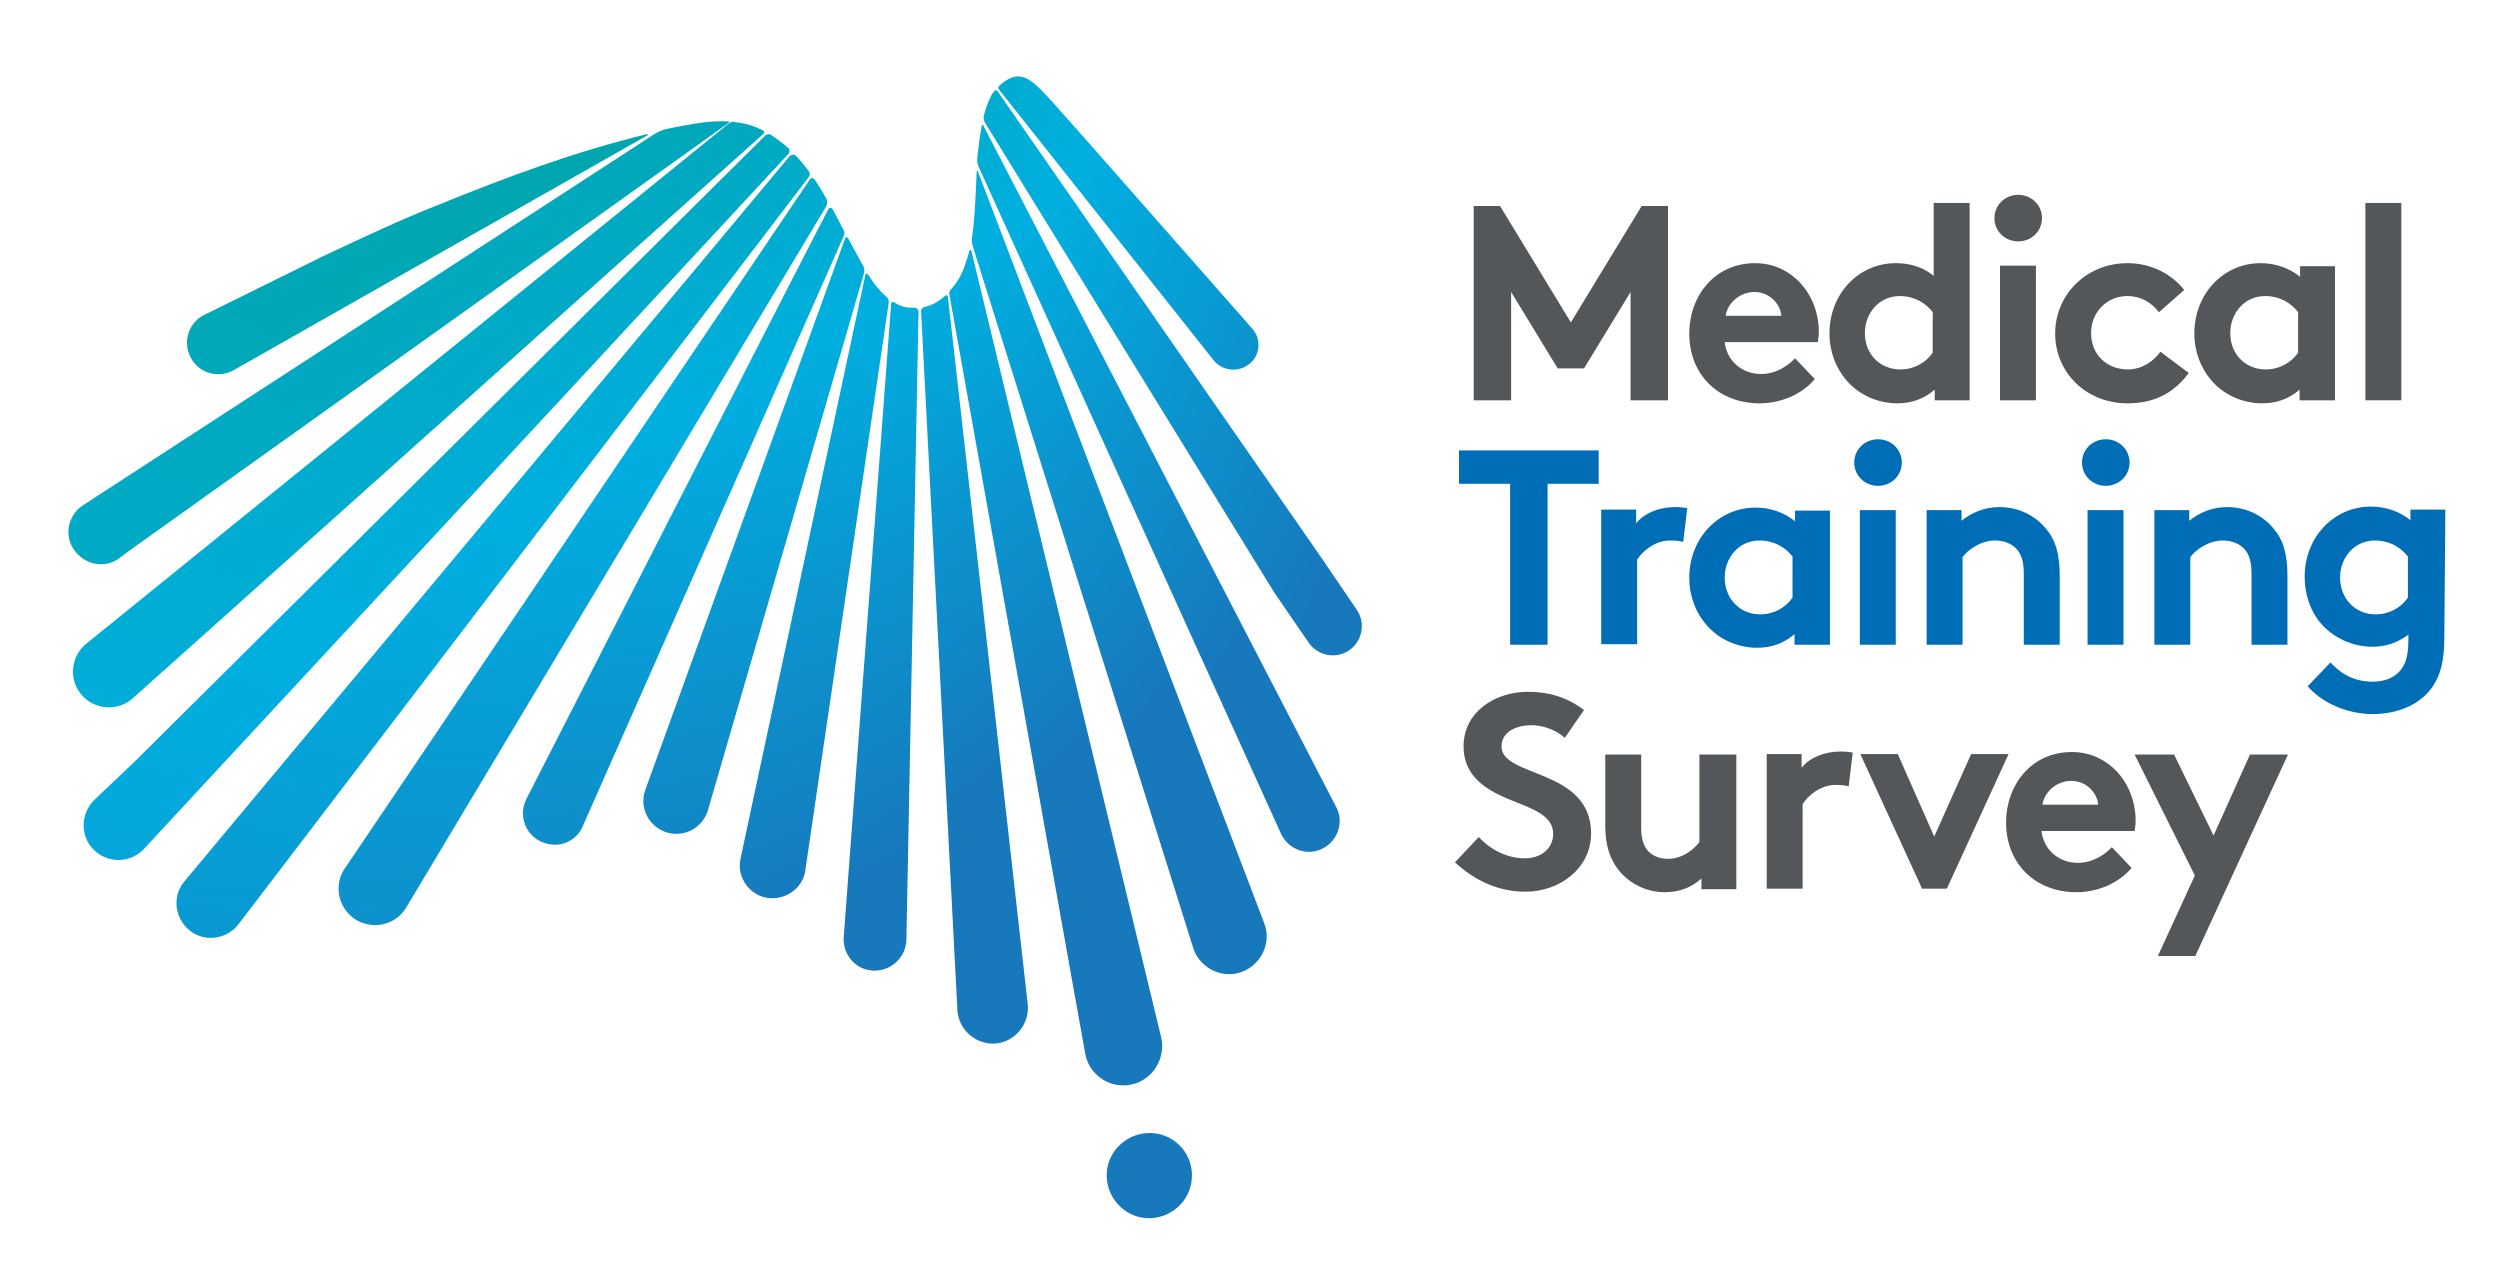 <?xml version="1.0" encoding="utf-8"?>
<!-- Generator: Adobe Illustrator 23.0.3, SVG Export Plug-In . SVG Version: 6.00 Build 0)  -->
<svg version="1.1" id="Layer_1" xmlns="http://www.w3.org/2000/svg" xmlns:xlink="http://www.w3.org/1999/xlink" x="0px" y="0px"
	 viewBox="0 0 494 250" style="enable-background:new 0 0 494 250;" xml:space="preserve">
<style type="text/css">
	.st0{fill:#54575A;}
	.st1{fill:#006EB6;}
	.st2{fill:url(#SVGID_1_);}
	.st3{fill:url(#SVGID_2_);}
	.st4{fill:url(#SVGID_3_);}
	.st5{fill:url(#SVGID_4_);}
	.st6{fill:url(#SVGID_5_);}
	.st7{fill:url(#SVGID_6_);}
	.st8{fill:url(#SVGID_7_);}
	.st9{fill:url(#SVGID_8_);}
	.st10{fill:url(#SVGID_9_);}
	.st11{fill:url(#SVGID_10_);}
	.st12{fill:url(#SVGID_11_);}
	.st13{fill:url(#SVGID_12_);}
	.st14{fill:url(#SVGID_13_);}
	.st15{fill:url(#SVGID_14_);}
	.st16{fill:url(#SVGID_15_);}
	.st17{fill:url(#SVGID_16_);}
	.st18{fill:url(#SVGID_17_);}
	.st19{fill:url(#SVGID_18_);}
</style>
<g>
	<g>
		<path class="st0" d="M310.4,63.7l14-23h5.2v38.4h-7.4V57.7L313,72.8h-5.2l-9.2-15.1v21.4h-7.4V40.7h5.2L310.4,63.7z"/>
		<path class="st0" d="M358.6,74.9c-2.6,3.1-6.8,4.8-10.9,4.8c-8,0-13.9-5.5-13.9-13.8c0-7.4,5-13.9,13-13.9
			c7.3,0,12.6,6.2,12.6,13.6c0,0.7-0.1,1.4-0.2,2h-18.4c0.4,3.7,3.4,6.3,7.2,6.3c3,0,5.4-1.7,6.7-3.1L358.6,74.9z M352,62.4
			c-0.2-2.4-2.4-4.7-5.3-4.7c-3,0-5.4,2.3-5.7,4.7H352z"/>
		<path class="st0" d="M382.3,79.1V77c-2.2,1.9-4.7,2.7-7.4,2.7c-4,0-7.7-1.8-10-4.5c-2.1-2.4-3.4-5.7-3.4-9.3
			c0-7.9,5.8-13.9,13.1-13.9c2.9,0,5.4,0.8,7.5,2.5V40.1h7.1v39H382.3z M382,61.8c-1.5-2-3.8-3.3-6.6-3.3c-4.2,0-6.9,3.5-6.9,7.3
			c0,4.2,3,7.2,7,7.2c2.7,0,5-1.3,6.4-3.3V61.8z"/>
		<path class="st0" d="M398.8,38.5c2.6,0,4.7,2,4.7,4.6s-2.1,4.6-4.7,4.6c-2.6,0-4.7-2-4.7-4.6C394.1,40.5,396.2,38.5,398.8,38.5z
			 M402.3,79.1h-7.1V52.5h7.1V79.1z"/>
		<path class="st0" d="M432.5,73.7c-3.1,4.2-7.1,6-12.1,6c-8.2,0-14.3-6.1-14.3-13.8c0-7.7,6.2-13.9,14.3-13.9
			c4.6,0,8.7,2.1,11.2,5.3l-5,4.4c-1.4-1.9-3.6-3.2-6.2-3.2c-4.1,0-7.2,3.2-7.2,7.3c0,4.2,3,7.2,7.3,7.2c2.9,0,5.2-1.8,6.4-3.5
			L432.5,73.7z"/>
		<path class="st0" d="M461.3,79.1h-6.9V77c-2.2,1.9-4.7,2.7-7.4,2.7c-4,0-7.7-1.8-10-4.5c-2.1-2.4-3.4-5.7-3.4-9.3
			c0-7.9,5.8-13.9,13.1-13.9c3,0,5.7,1,7.8,2.7v-2.1h6.9V79.1z M454.2,61.8c-1.5-2-3.8-3.3-6.6-3.3c-4.2,0-6.9,3.5-6.9,7.3
			c0,4.2,3,7.2,7,7.2c2.7,0,5-1.3,6.4-3.3V61.8z"/>
		<path class="st0" d="M474.5,79.1h-7.1v-39h7.1V79.1z"/>
		<path class="st1" d="M315.9,89v6.6h-10.1v31.8h-7.4V95.6h-10.1V89H315.9z"/>
		<path class="st1" d="M332.6,107.1c-0.5-0.2-1.5-0.3-2.6-0.3c-3.1,0-5.6,2.3-6.5,3.8v16.7h-7.1v-26.6h6.9v2.7
			c1.6-2,4.5-3.2,7.7-3.2c1,0,1.6,0.1,2.4,0.2L332.6,107.1z"/>
		<path class="st1" d="M361.5,127.4h-6.9v-2.1c-2.2,1.9-4.7,2.7-7.4,2.7c-4,0-7.7-1.8-10-4.5c-2.1-2.4-3.4-5.7-3.4-9.3
			c0-7.9,5.8-13.9,13.1-13.9c3,0,5.7,1,7.8,2.7v-2.1h6.9V127.4z M354.3,110.1c-1.5-2-3.8-3.3-6.6-3.3c-4.2,0-6.9,3.5-6.9,7.3
			c0,4.2,3,7.3,7,7.3c2.7,0,5-1.3,6.4-3.3V110.1z"/>
		<path class="st1" d="M371.1,86.8c2.6,0,4.7,2,4.7,4.6s-2.1,4.6-4.7,4.6c-2.6,0-4.7-2-4.7-4.6S368.5,86.8,371.1,86.8z M374.6,127.4
			h-7.1v-26.6h7.1V127.4z"/>
		<path class="st1" d="M380.7,127.4v-26.6h6.9v2.1c2-1.6,4.5-2.7,7.5-2.7c3.7,0,7,1.6,9.2,4.3c1.8,2.1,2.7,4.8,2.7,9.3v13.6h-7.1
			v-14.1c0-2.6-0.6-4-1.6-5c-0.9-0.9-2.4-1.5-4-1.5c-3,0-5.5,1.9-6.5,3.3v17.3L380.7,127.4L380.7,127.4z"/>
		<path class="st1" d="M416.1,86.8c2.6,0,4.7,2,4.7,4.6s-2.1,4.6-4.7,4.6c-2.6,0-4.7-2-4.7-4.6S413.5,86.8,416.1,86.8z M419.6,127.4
			h-7.1v-26.6h7.1V127.4z"/>
		<path class="st1" d="M425.7,127.4v-26.6h6.9v2.1c2-1.6,4.5-2.7,7.5-2.7c3.7,0,7,1.6,9.2,4.3c1.8,2.1,2.7,4.8,2.7,9.3v13.6h-7.1
			v-14.1c0-2.6-0.6-4-1.6-5c-0.9-0.9-2.4-1.5-4-1.5c-3,0-5.5,1.9-6.5,3.3v17.3L425.7,127.4L425.7,127.4z"/>
		<path class="st1" d="M483,125.9c0,4.8-0.8,7.6-2.4,9.9c-2.4,3.4-6.7,5.3-11.8,5.3c-5.2,0-10.2-2.4-12.8-5.5l4.5-4.7
			c1.4,1.5,3.9,3.8,8.3,3.8c2.3,0,4.2-0.7,5.4-2.1c1.1-1.2,1.7-2.9,1.7-6.3v-0.9c-2.1,1.6-4.5,2.4-7.1,2.4c-4,0-7.7-1.8-10.1-4.5
			c-2.1-2.4-3.3-5.7-3.3-9.3c0-7.9,5.8-13.9,13.1-13.9c3,0,5.7,1,7.8,2.7v-2.1h6.9L483,125.9L483,125.9z M475.9,110.1
			c-1.5-2-3.8-3.3-6.6-3.3c-4.2,0-6.9,3.5-6.9,7.3c0,4.2,3,7.3,7,7.3c2.7,0,5-1.3,6.4-3.3V110.1z"/>
		<path class="st0" d="M292.2,165.4c2.2,2.4,5.5,4.2,9.1,4.2c3.3,0,5.6-2,5.6-4.8c0-4.9-7.1-5.5-12.3-8.6c-3-1.8-5.4-4.4-5.4-8.7
			c0-6.9,6.3-10.8,12.7-10.8c3.9,0,7.5,0.9,11.1,3.6l-3.8,5.5c-1.5-1.4-4.1-2.5-6.6-2.5c-2.8,0-5.9,1.2-5.9,4.2
			c0,6.2,17.7,4.3,17.7,17.2c0,6.8-6.1,11.5-13,11.5c-5.2,0-9.9-2.1-13.9-5.8L292.2,165.4z"/>
		<path class="st0" d="M343.1,149.1v26.6h-6.9v-2.1c-2.1,1.9-4.6,2.7-7.2,2.7c-3.7,0-7-1.7-9.1-4.3c-1.7-2.1-2.7-4.8-2.7-8.8v-14.1
			h7.1v14.4c0,2.4,0.5,3.6,1.3,4.6c1.1,1.2,2.6,1.6,4,1.6c3,0,5.2-2,6.2-3.3v-17.3L343.1,149.1L343.1,149.1z"/>
		<path class="st0" d="M365.3,155.4c-0.5-0.2-1.5-0.3-2.6-0.3c-3.1,0-5.6,2.3-6.5,3.8v16.7h-7.1v-26.6h6.9v2.7
			c1.6-2,4.5-3.2,7.7-3.2c1,0,1.7,0.1,2.4,0.2L365.3,155.4z"/>
		<path class="st0" d="M382.2,165.3l7.3-16.3h7.4l-12.2,26.6h-4.9l-12.2-26.6h7.4L382.2,165.3z"/>
		<path class="st0" d="M421.2,171.5c-2.6,3.1-6.8,4.8-10.9,4.8c-8,0-13.9-5.5-13.9-13.8c0-7.4,5-13.9,13-13.9
			c7.3,0,12.6,6.2,12.6,13.6c0,0.7-0.1,1.4-0.2,2h-18.4c0.4,3.7,3.4,6.3,7.2,6.3c3,0,5.4-1.7,6.7-3.1L421.2,171.5z M414.6,159
			c-0.2-2.4-2.4-4.7-5.3-4.7c-3,0-5.4,2.3-5.7,4.7H414.6z"/>
		<path class="st0" d="M426.4,188.9l7.3-15.9l-11.9-23.9h7.8l7.8,16l7.2-16h7.5l-18.3,39.8L426.4,188.9L426.4,188.9z"/>
	</g>
	<g>
		<g>
			
				<linearGradient id="SVGID_1_" gradientUnits="userSpaceOnUse" x1="71.173" y1="274.605" x2="215.808" y2="41.873" gradientTransform="matrix(1 0 0 -1 0 256)">
				<stop  offset="0" style="stop-color:#00A4A3"/>
				<stop  offset="0.336" style="stop-color:#00AFE0"/>
				<stop  offset="0.736" style="stop-color:#1778BC"/>
			</linearGradient>
			<path class="st2" d="M227.7,223.9c-4.6-0.3-8.7,3.2-9,7.8s3.2,8.7,7.8,9s8.7-3.2,9-7.8C235.9,228.3,232.4,224.2,227.7,223.9z"/>
			
				<linearGradient id="SVGID_2_" gradientUnits="userSpaceOnUse" x1="221.999" y1="194.686" x2="223.412" y2="192.413" gradientTransform="matrix(1 0 0 -1 0 256)">
				<stop  offset="0" style="stop-color:#00A4A3"/>
				<stop  offset="0.336" style="stop-color:#00AFE0"/>
				<stop  offset="0.736" style="stop-color:#1778BC"/>
			</linearGradient>
			<path class="st3" d="M223.1,62.9c-0.3-0.2-0.6-0.4-0.9-0.7c-0.3-0.3,0-0.1,0.8,0.5c0.1,0.1,0.2,0.2,0.3,0.3
				C223.3,62.9,223.2,62.9,223.1,62.9z"/>
		</g>
		
			<linearGradient id="SVGID_3_" gradientUnits="userSpaceOnUse" x1="169.182" y1="3093.874" x2="851.136" y2="1996.548" gradientTransform="matrix(0.442 0.897 0.897 -0.442 -2707.643 1165.833)">
			<stop  offset="0" style="stop-color:#00A4A3"/>
			<stop  offset="0.336" style="stop-color:#00AFE0"/>
			<stop  offset="0.736" style="stop-color:#1778BC"/>
		</linearGradient>
		<path class="st4" d="M45.9,73.3c-3.1,1.5-6.8,0.3-8.3-2.8c-1.5-3.1-0.3-6.8,2.8-8.3l23.5-11.6h0c0,0,10.2-4.8,11.2-5.2
			c3.7-1.7,7.4-3.3,11.2-4.8c13.5-5.5,27.4-10.7,41.6-14.1c0.1,0,0.2,0.1,0.1,0.2L45.9,73.3z"/>
		
			<linearGradient id="SVGID_4_" gradientUnits="userSpaceOnUse" x1="120.227" y1="2969.442" x2="1215.402" y2="1207.205" gradientTransform="matrix(0.559 0.853 0.836 -0.549 -2336.649 1294.266)">
			<stop  offset="0" style="stop-color:#00A4A3"/>
			<stop  offset="0.336" style="stop-color:#00AFE0"/>
			<stop  offset="0.736" style="stop-color:#1778BC"/>
		</linearGradient>
		<path class="st5" d="M23.3,110.5c-2.9,1.9-6.7,1-8.7-1.9s-1.1-6.8,1.7-8.7l113-73.4c0.7-0.4,1.5-0.8,2.3-1c1-0.2,2-0.4,3-0.6
			c3.2-0.6,6.3-1.1,9.4-0.9c0.1,0,0.2,0.2,0.1,0.2L25.3,109L23.3,110.5L23.3,110.5z"/>
		
			<linearGradient id="SVGID_5_" gradientUnits="userSpaceOnUse" x1="330.956" y1="2498.289" x2="872.907" y2="1626.241" gradientTransform="matrix(0.664 0.748 0.748 -0.664 -1941.413 1274.371)">
			<stop  offset="0" style="stop-color:#00A4A3"/>
			<stop  offset="0.336" style="stop-color:#00AFE0"/>
			<stop  offset="0.736" style="stop-color:#1778BC"/>
		</linearGradient>
		<path class="st6" d="M26.2,138c-2.9,2.6-7.4,2.3-10-0.6c-2.6-2.9-2.3-7.4,0.6-10l127.2-103c0.3-0.2,0.6-0.4,1-0.3
			c2,0.2,3.9,0.7,5.8,1.7c0.2,0.1,0.3,0.4,0.1,0.6l-117.3,105L26.2,138z"/>
		
			<linearGradient id="SVGID_6_" gradientUnits="userSpaceOnUse" x1="372.875" y1="2338.078" x2="765.545" y2="1706.236" gradientTransform="matrix(0.7 0.71 0.712 -0.702 -1789.495 1267.221)">
			<stop  offset="0" style="stop-color:#00A4A3"/>
			<stop  offset="0.336" style="stop-color:#00AFE0"/>
			<stop  offset="0.736" style="stop-color:#1778BC"/>
		</linearGradient>
		<path class="st7" d="M28.3,167.9c-2.7,2.7-7.1,2.7-9.8,0c-2.7-2.7-2.6-7.1,0.1-9.8l0,0l7.9-7.5L151.2,26.8
			c0.3-0.3,0.8-0.4,1.2-0.1c0.9,0.6,2.6,1.8,3.4,2.6c0.3,0.3,0.3,0.8,0,1.1L28.3,167.9L28.3,167.9z"/>
		
			<linearGradient id="SVGID_7_" gradientUnits="userSpaceOnUse" x1="436.206" y1="2021.83" x2="730.946" y2="1547.567" gradientTransform="matrix(0.773 0.629 0.631 -0.775 -1491.129 1208.553)">
			<stop  offset="0" style="stop-color:#00A4A3"/>
			<stop  offset="0.336" style="stop-color:#00AFE0"/>
			<stop  offset="0.736" style="stop-color:#1778BC"/>
		</linearGradient>
		<path class="st8" d="M47,182.8c-2.4,2.9-6.7,3.4-9.6,1c-2.9-2.4-3.4-6.7-1-9.6l0,0L156,30.9c0.3-0.4,1-0.4,1.3-0.1
			c0.9,0.9,1.7,2,2.5,3c0.3,0.4,0.3,0.8,0,1.2L47,182.8L47,182.8z"/>
		
			<linearGradient id="SVGID_8_" gradientUnits="userSpaceOnUse" x1="452.506" y1="1534.836" x2="678.751" y2="1170.786" gradientTransform="matrix(0.877 0.49 0.488 -0.873 -1038.474 1059.95)">
			<stop  offset="0" style="stop-color:#00A4A3"/>
			<stop  offset="0.336" style="stop-color:#00AFE0"/>
			<stop  offset="0.736" style="stop-color:#1778BC"/>
		</linearGradient>
		<path class="st9" d="M80.4,179.1c-1.9,3.5-6.3,4.7-9.8,2.8c-3.5-2-4.7-6.3-2.8-9.8L160,35.5c0.2-0.4,0.8-0.4,1,0
			c0.8,1.2,1.6,2.5,2.3,3.8c0.2,0.4,0.2,0.9,0,1.4L80.4,179.1"/>
		
			<linearGradient id="SVGID_9_" gradientUnits="userSpaceOnUse" x1="442.56" y1="1047.97" x2="605.309" y2="786.093" gradientTransform="matrix(0.944 0.325 0.326 -0.946 -641.196 817.02)">
			<stop  offset="0" style="stop-color:#00A4A3"/>
			<stop  offset="0.336" style="stop-color:#00AFE0"/>
			<stop  offset="0.736" style="stop-color:#1778BC"/>
		</linearGradient>
		<path class="st10" d="M139.8,160.4c-1.2,3.4-4.9,5.2-8.3,4c-3.4-1.2-5.2-4.9-4-8.3l39.5-109c0.1-0.3,0.4-0.3,0.6,0
			c0.9,1.6,1.7,3.2,2.6,4.8c0.1,0.2,0.2,0.4,0.3,0.5c0.3,0.5,0.4,1.1,0.2,1.7L139.8,160.4z"/>
		
			<linearGradient id="SVGID_10_" gradientUnits="userSpaceOnUse" x1="485.481" y1="1435.865" x2="678.131" y2="1125.875" gradientTransform="matrix(0.89 0.46 0.459 -0.888 -968.65 1004.979)">
			<stop  offset="0" style="stop-color:#00A4A3"/>
			<stop  offset="0.336" style="stop-color:#00AFE0"/>
			<stop  offset="0.736" style="stop-color:#1778BC"/>
		</linearGradient>
		<path class="st11" d="M115,163.6l51.7-116.9c0.2-0.4,0.2-0.9,0-1.2c-0.8-1.5-1.4-2.8-2.2-4.2c-0.2-0.3-0.7-0.3-0.8,0
			C158.4,51.4,104,157.9,104,157.9c-1.9,3.8,0.4,8.6,5.2,9C111.6,167.1,113.9,165.8,115,163.6L115,163.6z"/>
		
			<linearGradient id="SVGID_11_" gradientUnits="userSpaceOnUse" x1="320.822" y1="672.708" x2="462.9" y2="444.091" gradientTransform="matrix(0.983 0.182 0.182 -0.983 -327.527 590.177)">
			<stop  offset="0" style="stop-color:#00A4A3"/>
			<stop  offset="0.336" style="stop-color:#00AFE0"/>
			<stop  offset="0.736" style="stop-color:#1778BC"/>
		</linearGradient>
		<path class="st12" d="M146.3,169.8c-0.7,3.5,1.7,7,5.2,7.6s7-1.7,7.6-5.2l16.5-112.3c0.1-0.5-0.1-1-0.5-1.3
			c-1.4-1.2-2.6-2.8-3.6-4.4c-0.1-0.2-0.5-0.2-0.5,0.1L146.3,169.8z"/>
		
			<linearGradient id="SVGID_12_" gradientUnits="userSpaceOnUse" x1="153.937" y1="331.166" x2="283.945" y2="121.972" gradientTransform="matrix(0.999 3.750000e-02 3.750000e-02 -0.999 -61.279 328.281)">
			<stop  offset="0" style="stop-color:#00A4A3"/>
			<stop  offset="0.336" style="stop-color:#00AFE0"/>
			<stop  offset="0.736" style="stop-color:#1778BC"/>
		</linearGradient>
		<path class="st13" d="M166.7,185.4c-0.1,3.4,2.5,6.3,5.9,6.4s6.3-2.5,6.5-5.9c0,0,2.4-123.8,2.4-124.2c0-0.6-0.3-0.9-1-0.9
			c-1.6,0.1-2.8-0.4-3.9-1.1c-0.2-0.1-0.4,0-0.5,0.2L166.7,185.4z"/>
		
			<linearGradient id="SVGID_13_" gradientUnits="userSpaceOnUse" x1="-31.642" y1="48.905" x2="84.125" y2="-137.375" gradientTransform="matrix(0.996 -9.440000e-02 -9.440000e-02 -0.996 140.883 66.102)">
			<stop  offset="0" style="stop-color:#00A4A3"/>
			<stop  offset="0.336" style="stop-color:#00AFE0"/>
			<stop  offset="0.736" style="stop-color:#1778BC"/>
		</linearGradient>
		<path class="st14" d="M189.2,199.9c0.4,3.8,3.8,6.6,7.6,6.3c3.8-0.4,6.6-3.8,6.3-7.6l-15.8-140c0-0.2-0.3-0.3-0.5-0.2
			c-1.2,1.1-2.5,1.9-4.2,2.3c-0.3,0.1-0.6,0.4-0.6,0.7L189.2,199.9z"/>
		
			<linearGradient id="SVGID_14_" gradientUnits="userSpaceOnUse" x1="-225.854" y1="-168.042" x2="-111.048" y2="-352.775" gradientTransform="matrix(0.979 -0.211 -0.211 -0.978 291.5 -182.629)">
			<stop  offset="0" style="stop-color:#00A4A3"/>
			<stop  offset="0.336" style="stop-color:#00AFE0"/>
			<stop  offset="0.736" style="stop-color:#1778BC"/>
		</linearGradient>
		<path class="st15" d="M214.5,208.5c0.9,4.1,5,6.7,9.1,5.8s6.7-5,5.9-9.1c0,0-37.4-154.9-37.5-155.4s-0.4-0.5-0.5-0.1
			c-0.2,0.9-0.5,1.7-0.8,2.6c-0.6,1.9-1.6,3.6-2.8,4.9c-0.3,0.3-0.4,0.7-0.3,1L212,194.6L214.5,208.5z"/>
		
			<linearGradient id="SVGID_15_" gradientUnits="userSpaceOnUse" x1="-508.053" y1="-405.478" x2="-398.579" y2="-581.63" gradientTransform="matrix(0.934 -0.357 -0.357 -0.934 445.327 -524.001)">
			<stop  offset="0" style="stop-color:#00A4A3"/>
			<stop  offset="0.336" style="stop-color:#00AFE0"/>
			<stop  offset="0.736" style="stop-color:#1778BC"/>
		</linearGradient>
		<path class="st16" d="M249.8,182.4c1.5,3.8-0.5,8.1-4.3,9.6c-3.8,1.5-8.1-0.5-9.6-4.3L192.2,48.6c-0.2-0.6-0.2-1.3-0.1-1.9
			c0.6-4.1,0.7-8.7,0.9-12.9c0-0.1,0.2-0.2,0.2,0L249.8,182.4L249.8,182.4z"/>
		
			<linearGradient id="SVGID_16_" gradientUnits="userSpaceOnUse" x1="-694.171" y1="-515.386" x2="-586.25" y2="-689.042" gradientTransform="matrix(0.898 -0.441 -0.441 -0.898 521.692 -734.515)">
			<stop  offset="0" style="stop-color:#00A4A3"/>
			<stop  offset="0.336" style="stop-color:#00AFE0"/>
			<stop  offset="0.736" style="stop-color:#1778BC"/>
		</linearGradient>
		<path class="st17" d="M264.1,159.6c1.5,3,0.2,6.6-2.8,8.1s-6.6,0.2-8.1-2.8L193.4,33c-0.2-0.4-0.3-0.9-0.3-1.4
			c0-0.7,0.1-1.3,0.2-2c0.2-1.6,0.4-3.2,0.7-4.8c0-0.1,0.2-0.2,0.3,0L264.1,159.6z"/>
		
			<linearGradient id="SVGID_17_" gradientUnits="userSpaceOnUse" x1="-1022.31" y1="-657.683" x2="-916.597" y2="-827.784" gradientTransform="matrix(0.825 -0.565 -0.565 -0.825 609.302 -1087.18)">
			<stop  offset="0" style="stop-color:#00A4A3"/>
			<stop  offset="0.336" style="stop-color:#00AFE0"/>
			<stop  offset="0.736" style="stop-color:#1778BC"/>
		</linearGradient>
		<path class="st18" d="M268.1,120.5c1.8,2.6,1.1,6.2-1.5,8s-6.2,1.1-8-1.5l-6.8-9.9l-57.2-92.9c-0.2-0.4-0.3-0.9-0.2-1.3
			c0.2-0.9,0.7-2.5,1.6-4.3c0.1-0.1,0.3-0.4,0.5-0.6c0.2-0.2,0.4-0.3,0.6,0c0.2,0.3,64,92.2,64,92.2L268.1,120.5z"/>
		
			<linearGradient id="SVGID_18_" gradientUnits="userSpaceOnUse" x1="-1276.291" y1="-720.023" x2="-1163.001" y2="-902.317" gradientTransform="matrix(0.767 -0.642 -0.642 -0.767 659.379 -1353.401)">
			<stop  offset="0" style="stop-color:#00A4A3"/>
			<stop  offset="0.336" style="stop-color:#00AFE0"/>
			<stop  offset="0.736" style="stop-color:#1778BC"/>
		</linearGradient>
		<path class="st19" d="M247.5,65c1.8,2.1,1.5,5.2-0.6,6.9s-5.2,1.5-7-0.6l-42.5-53.6c-0.2-0.2-0.2-0.6,0.1-0.8
			c1.2-1.1,2.7-1.9,3.9-1.8c2.4,0.2,4.5,2.9,6.7,5.2l5.5,6.2c0,0,0.1,0.1,0.1,0.1L247.5,65z"/>
	</g>
</g>
</svg>
